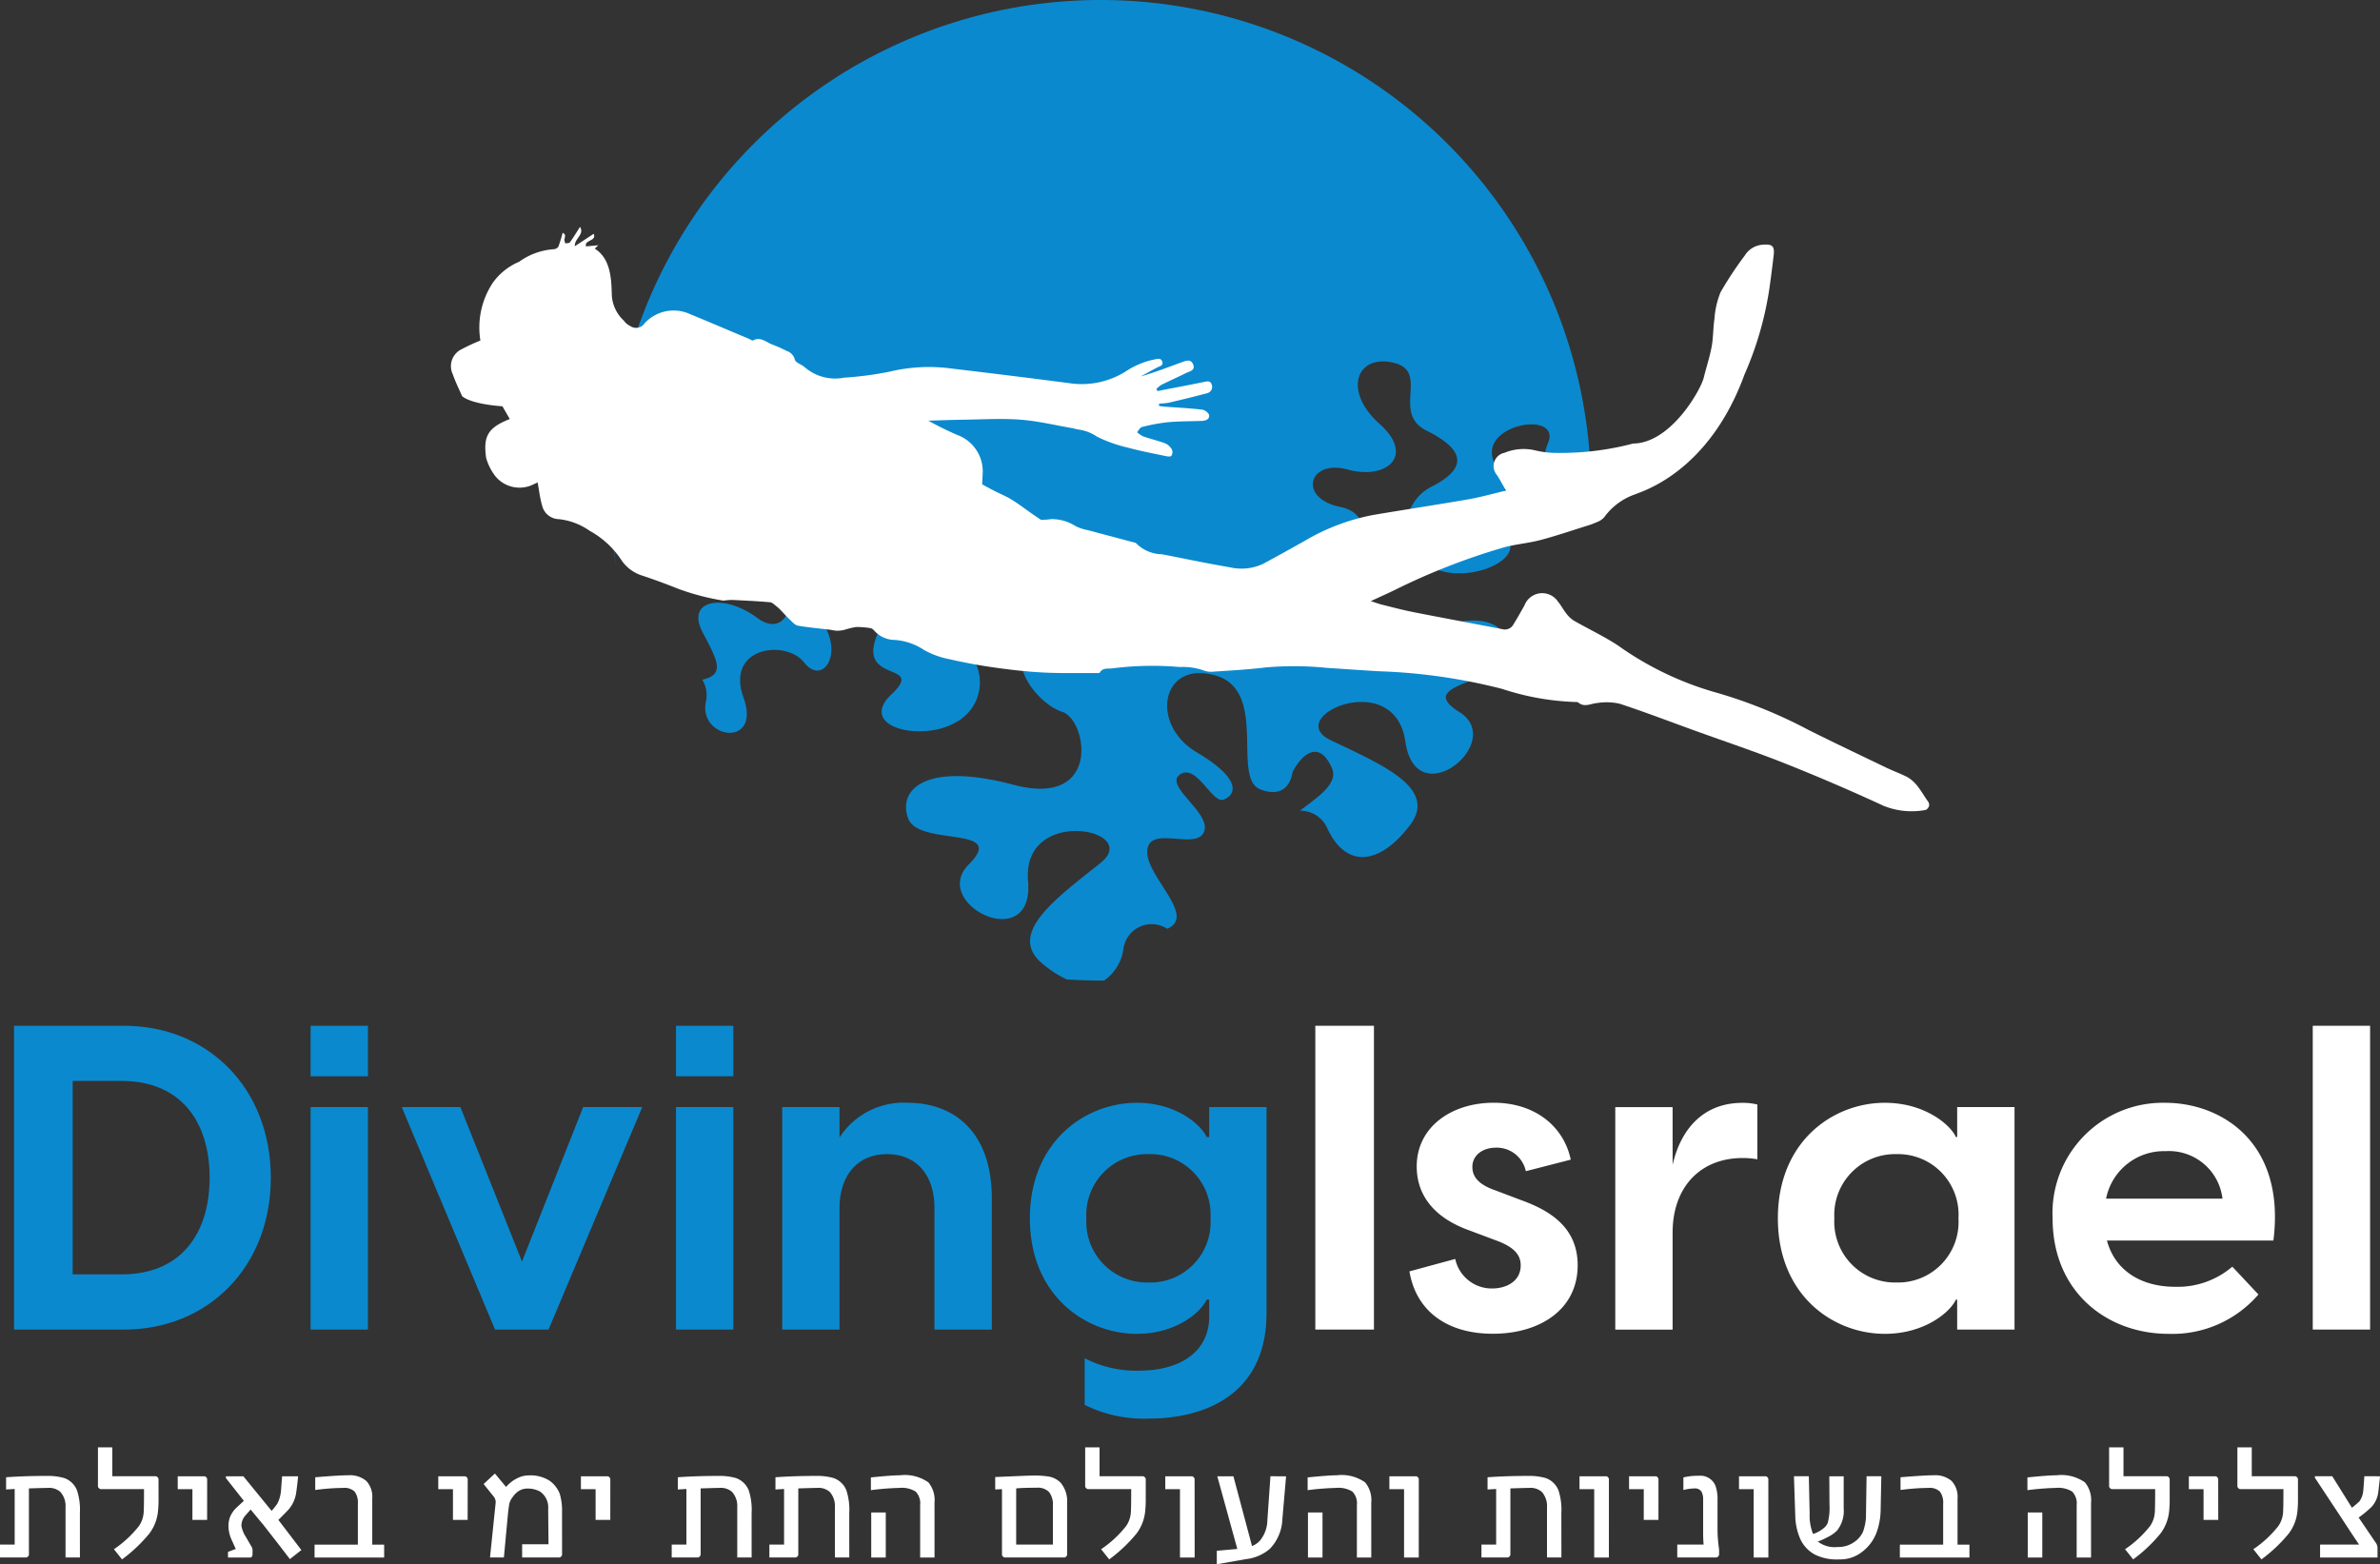 <svg xmlns="http://www.w3.org/2000/svg" width="210.606" height="138.434" viewBox="0 0 210.606 138.434"><rect x="0" y="0" width="210.606" height="138.434" fill="#333333" stroke="none"/><g id="Group_5" data-name="Group 5" transform="translate(902.299 598)"><g id="Group_3" data-name="Group 3" transform="translate(-902.299 -507.222)"><g id="Group_1" data-name="Group 1" transform="translate(1.244 0)"><path id="Path_1" data-name="Path 1" d="M-895.975-136.691h9.732c7.422,0,12.988,5.529,12.988,13.443s-5.566,13.443-12.988,13.443h-9.732Zm9.542,22c5.112,0,7.763-3.484,7.763-8.558s-2.651-8.558-7.763-8.558h-4.355v17.116Z" transform="translate(895.975 136.691)" fill="#0b89ce"></path><path id="Path_2" data-name="Path 2" d="M-762.625-136.691h5.074v4.468h-5.074Zm0,7.195h5.074v19.691h-5.074Z" transform="translate(788.866 136.691)" fill="#0b89ce"></path><path id="Path_3" data-name="Path 3" d="M-721.641-100.129h5.188L-711-86.459l5.415-13.67h5.226l-8.293,19.691h-4.733Z" transform="translate(755.947 107.324)" fill="#0b89ce"></path><path id="Path_4" data-name="Path 4" d="M-598.3-136.691h5.074v4.468H-598.3Zm0,7.195h5.074v19.691H-598.3Z" transform="translate(656.876 136.691)" fill="#0b89ce"></path><path id="Path_5" data-name="Path 5" d="M-532.024-93.572v11.587H-537.1V-92.739c0-2.878-1.553-4.771-4.2-4.771-2.613,0-4.2,1.893-4.2,4.771v10.754h-5.074v-19.691h5.074v2.688a6.755,6.755,0,0,1,6.021-3.067C-535.432-102.054-532.024-99.555-532.024-93.572Z" transform="translate(618.547 108.87)" fill="#0b89ce"></path><path id="Path_6" data-name="Path 6" d="M-418.227-101.675v18.214c0,7.536-5.907,9.353-10.376,9.353a11.782,11.782,0,0,1-5.718-1.212v-4.128a9.9,9.9,0,0,0,4.809,1.1c3.787,0,6.21-1.78,6.21-4.771v-1.515h-.227c-.492,1.1-2.688,3.029-6.173,3.029-4.544,0-9.467-3.408-9.467-10.224s4.923-10.224,9.467-10.224c3.484,0,5.68,1.931,6.173,3.029h.227v-2.651Zm-4.961,9.845a5.335,5.335,0,0,0-5.491-5.68,5.377,5.377,0,0,0-5.491,5.68,5.377,5.377,0,0,0,5.491,5.68A5.335,5.335,0,0,0-423.187-91.83Z" transform="translate(529.059 108.87)" fill="#0b89ce"></path><path id="Path_7" data-name="Path 7" d="M-310.822-136.691h5.188v26.885h-5.188Z" transform="translate(425.97 136.691)" fill="#fff"></path><path id="Path_8" data-name="Path 8" d="M-268.49-87.134l4.052-1.1a3.3,3.3,0,0,0,3.256,2.613c1.288,0,2.537-.644,2.537-2.045,0-.947-.606-1.628-2.159-2.2l-2.423-.909c-3.257-1.174-4.62-3.257-4.62-5.642,0-3.521,3.105-5.642,6.816-5.642,3.56,0,6.172,2.007,6.816,5.036L-258.19-96a2.629,2.629,0,0,0-2.613-2.083c-1.325,0-2.12.757-2.12,1.7,0,.833.492,1.552,2.045,2.083l2.2.833c2.423.871,5.074,2.31,5.074,5.793,0,3.938-3.37,6.059-7.5,6.059C-265.006-81.606-267.884-83.5-268.49-87.134Z" transform="translate(391.968 108.87)" fill="#fff"></path><path id="Path_9" data-name="Path 9" d="M-163.364-101.9v4.847a7.392,7.392,0,0,0-1.288-.114c-3.824,0-6.21,2.651-6.21,6.589v8.6h-5.074v-19.691h5.074v5.112c.681-3.029,2.613-5.491,6.172-5.491A5.279,5.279,0,0,1-163.364-101.9Z" transform="translate(317.628 108.87)" fill="#fff"></path><path id="Path_10" data-name="Path 10" d="M-102.816-91.83c0-6.816,4.885-10.224,9.467-10.224,3.522,0,5.793,1.931,6.286,3.029h.114v-2.651h5.074v19.691H-86.95v-2.651h-.114c-.492,1.1-2.764,3.029-6.286,3.029C-97.931-81.606-102.816-85.014-102.816-91.83Zm15.98,0a5.355,5.355,0,0,0-5.491-5.68,5.377,5.377,0,0,0-5.491,5.68,5.377,5.377,0,0,0,5.491,5.68A5.355,5.355,0,0,0-86.836-91.83Z" transform="translate(258.896 108.87)" fill="#fff"></path><path id="Path_11" data-name="Path 11" d="M40.257-89.861H25.527c.72,2.689,3.067,4.09,6.021,4.09a7.432,7.432,0,0,0,5.074-1.78l2.31,2.461a10.039,10.039,0,0,1-7.952,3.484c-5.415,0-10.262-3.673-10.262-10.224a9.769,9.769,0,0,1,9.959-10.224C35.675-102.054,41.355-98.532,40.257-89.861ZM25.451-93.572h10.3a4.767,4.767,0,0,0-5.036-4.2A5.215,5.215,0,0,0,25.451-93.572Z" transform="translate(159.672 108.87)" fill="#fff"></path><path id="Path_12" data-name="Path 12" d="M137.711-136.691h5.074v26.885h-5.074Z" transform="translate(65.701 136.691)" fill="#fff"></path></g><g id="Group_2" data-name="Group 2" transform="translate(0 37.308)"><path id="Path_13" data-name="Path 13" d="M-895.227,72.977H-896.5V68.545a1.889,1.889,0,0,0-.453-1.367,1.5,1.5,0,0,0-1.119-.359q-.241,0-1.668.044v5.872a.231.231,0,0,1-.088.157.243.243,0,0,1-.154.084H-902.3V71.836h1.3V66.915l-.76.044V65.876q1.675-.117,3.576-.117a5.248,5.248,0,0,1,1.572.19,1.89,1.89,0,0,1,1.126,1.082,5.543,5.543,0,0,1,.256,2.033Z" transform="translate(902.299 -63.229)" fill="#fff"></path><path id="Path_14" data-name="Path 14" d="M-852.877,57.617a9.842,9.842,0,0,1-.058,1.017,3.925,3.925,0,0,1-.761,1.9,13.362,13.362,0,0,1-2.413,2.282l-.717-.9a9.738,9.738,0,0,0,2.216-2.055,2.382,2.382,0,0,0,.417-1.229q.029-.4.029-2.033H-858a.255.255,0,0,1-.15-.084.228.228,0,0,1-.091-.157V52.9h1.272v2.56h3.847a.223.223,0,0,1,.161.092.26.26,0,0,1,.081.15Z" transform="translate(866.908 -52.9)" fill="#fff"></path><path id="Path_15" data-name="Path 15" d="M-819.788,69.768h-1.3V67.048h-1.3V65.907h2.37a.22.22,0,0,1,.154.092.26.26,0,0,1,.08.15Z" transform="translate(838.116 -63.347)" fill="#fff"></path><path id="Path_16" data-name="Path 16" d="M-794.027,72.438l-1.016.8q-.761-1-2.362-3.05-.424-.5-1.112-1.339L-799,69.4a1.332,1.332,0,0,0-.329.914,2.535,2.535,0,0,0,.38.943l.563.973.036.168v.417q0,.285-.256.285h-1.916v-.5l.687-.263-.388-.856a2.967,2.967,0,0,1-.256-1.17,2.387,2.387,0,0,1,.117-.746,2.429,2.429,0,0,1,.644-.929l.6-.556-1.587-2.011v-.161h1.543l2.5,3.057a5.3,5.3,0,0,0,.512-.644,3.117,3.117,0,0,0,.329-1.243q.029-.41.088-1.17h1.419q-.088.9-.176,1.47a2.9,2.9,0,0,1-.687,1.492q-.256.27-.885.9Z" transform="translate(820.696 -63.347)" fill="#fff"></path><path id="Path_17" data-name="Path 17" d="M-754.684,72.738h-6.158V71.6h3.832V67.991a1.645,1.645,0,0,0-.285-1.082,1.3,1.3,0,0,0-1.016-.329,19.823,19.823,0,0,0-2.472.183V65.637q2.128-.176,2.925-.176a2.24,2.24,0,0,1,1.591.5,2.036,2.036,0,0,1,.53,1.547V71.6h1.053Z" transform="translate(788.678 -62.989)" fill="#fff"></path><path id="Path_18" data-name="Path 18" d="M-702.636,69.768h-1.3V67.048h-1.3V65.907h2.37a.22.22,0,0,1,.154.092.26.26,0,0,1,.081.15Z" transform="translate(744.018 -63.347)" fill="#fff"></path><path id="Path_19" data-name="Path 19" d="M-677.905,71.87a.232.232,0,0,1-.088.157.242.242,0,0,1-.146.084h-3.3v-1.17h2.333l-.029-3.115a1.705,1.705,0,0,0-.731-1.558,2.314,2.314,0,0,0-1.126-.256,1.4,1.4,0,0,0-.848.285,2.155,2.155,0,0,0-.453.49,1.527,1.527,0,0,0-.285.578q-.088.57-.132,1.06l-.344,3.686h-1.229l.446-4.315q.058-.571.058-.556a.807.807,0,0,0-.2-.548l-.87-1.082,1-.929.987,1.185a3.5,3.5,0,0,1,.563-.516,3.167,3.167,0,0,1,.49-.282,2.15,2.15,0,0,1,.9-.219,3.152,3.152,0,0,1,1.916.479,2.6,2.6,0,0,1,.885,1.152,5.3,5.3,0,0,1,.2,1.631Z" transform="translate(727.643 -62.363)" fill="#fff"></path><path id="Path_20" data-name="Path 20" d="M-638.486,69.768h-1.3V67.048h-1.3V65.907h2.369a.219.219,0,0,1,.153.092.259.259,0,0,1,.081.15Z" transform="translate(692.491 -63.347)" fill="#fff"></path><path id="Path_21" data-name="Path 21" d="M-593.169,72.977h-1.273V68.545a1.889,1.889,0,0,0-.453-1.367,1.5,1.5,0,0,0-1.119-.359q-.241,0-1.667.044v5.872a.232.232,0,0,1-.088.157.244.244,0,0,1-.154.084h-2.318V71.836h1.3V66.915l-.76.044V65.876q1.674-.117,3.576-.117a5.249,5.249,0,0,1,1.572.19,1.89,1.89,0,0,1,1.126,1.082,5.548,5.548,0,0,1,.256,2.033Z" transform="translate(659.681 -63.229)" fill="#fff"></path><path id="Path_22" data-name="Path 22" d="M-549.256,72.977h-1.272V68.545a1.889,1.889,0,0,0-.453-1.367,1.5,1.5,0,0,0-1.119-.359q-.241,0-1.667.044v5.872a.231.231,0,0,1-.088.157.243.243,0,0,1-.154.084h-2.318V71.836h1.3V66.915l-.761.044V65.876q1.675-.117,3.576-.117a5.248,5.248,0,0,1,1.572.19,1.891,1.891,0,0,1,1.126,1.082,5.549,5.549,0,0,1,.256,2.033Z" transform="translate(624.409 -63.229)" fill="#fff"></path><path id="Path_23" data-name="Path 23" d="M-505.038,72.738h-1.273V68.109a1.51,1.51,0,0,0-.391-1.2,2.336,2.336,0,0,0-1.452-.329,23.526,23.526,0,0,0-2.516.2V65.651q1.858-.19,2.589-.19a3.614,3.614,0,0,1,2.5.629,2.452,2.452,0,0,1,.541,1.792Zm-4.315,0h-1.287V68.752h1.287Z" transform="translate(587.735 -62.989)" fill="#fff"></path><path id="Path_24" data-name="Path 24" d="M-448.407,72.616a.231.231,0,0,1-.088.157.242.242,0,0,1-.146.084h-5.288a.243.243,0,0,1-.153-.084.232.232,0,0,1-.088-.157V66.809l-.6.029v-1.1q2.969-.132,3.371-.132a8,8,0,0,1,1.258.073,1.962,1.962,0,0,1,1.17.57,2.567,2.567,0,0,1,.563,1.814Zm-1.258-.9V68.257a1.8,1.8,0,0,0-.329-1.181,1.393,1.393,0,0,0-1.119-.391q-1.229,0-1.8.059v4.973Z" transform="translate(542.836 -63.109)" fill="#fff"></path><path id="Path_25" data-name="Path 25" d="M-408.952,57.617a9.788,9.788,0,0,1-.059,1.017,3.923,3.923,0,0,1-.761,1.9,13.363,13.363,0,0,1-2.413,2.282l-.717-.9a9.737,9.737,0,0,0,2.216-2.055,2.384,2.384,0,0,0,.417-1.229q.029-.4.029-2.033h-3.832a.254.254,0,0,1-.15-.084.228.228,0,0,1-.091-.157V52.9h1.272v2.56h3.847a.223.223,0,0,1,.161.092.26.26,0,0,1,.081.15Z" transform="translate(510.34 -52.9)" fill="#fff"></path><path id="Path_26" data-name="Path 26" d="M-375.714,73.1h-1.3V67.048h-1.3V65.907h2.369A.219.219,0,0,1-375.8,66a.259.259,0,0,1,.081.15Z" transform="translate(481.429 -63.347)" fill="#fff"></path><path id="Path_27" data-name="Path 27" d="M-348.978,65.907l-.329,3.8a3.978,3.978,0,0,1-1.112,2.625,3.9,3.9,0,0,1-2.1.907l-2.589.453V72.5l1.814-.161-1.77-6.428h1.426l1.645,6.172a1.8,1.8,0,0,0,.717-.5,2.912,2.912,0,0,0,.643-1.8l.271-3.876Z" transform="translate(462.784 -63.347)" fill="#fff"></path><path id="Path_28" data-name="Path 28" d="M-308.647,72.738h-1.273V68.109a1.51,1.51,0,0,0-.391-1.2,2.336,2.336,0,0,0-1.452-.329,23.526,23.526,0,0,0-2.516.2V65.651q1.858-.19,2.589-.19a3.613,3.613,0,0,1,2.5.629,2.452,2.452,0,0,1,.541,1.792Zm-4.315,0h-1.287V68.752h1.287Z" transform="translate(429.991 -62.989)" fill="#fff"></path><path id="Path_29" data-name="Path 29" d="M-274.936,73.1h-1.3V67.048h-1.3V65.907h2.369a.22.22,0,0,1,.154.092.26.26,0,0,1,.08.15Z" transform="translate(400.482 -63.347)" fill="#fff"></path><path id="Path_30" data-name="Path 30" d="M-229.025,72.977H-230.3V68.545a1.889,1.889,0,0,0-.454-1.367,1.5,1.5,0,0,0-1.119-.359q-.241,0-1.667.044v5.872a.232.232,0,0,1-.088.157.244.244,0,0,1-.154.084H-236.1V71.836h1.3V66.915l-.761.044V65.876q1.674-.117,3.576-.117a5.249,5.249,0,0,1,1.572.19,1.89,1.89,0,0,1,1.126,1.082,5.547,5.547,0,0,1,.256,2.033Z" transform="translate(367.194 -63.229)" fill="#fff"></path><path id="Path_31" data-name="Path 31" d="M-189.433,73.1h-1.3V67.048h-1.3V65.907h2.369a.219.219,0,0,1,.153.092.259.259,0,0,1,.08.15Z" transform="translate(331.804 -63.347)" fill="#fff"></path><path id="Path_32" data-name="Path 32" d="M-167.15,69.768h-1.3V67.048h-1.3V65.907h2.369a.219.219,0,0,1,.153.092.259.259,0,0,1,.08.15Z" transform="translate(313.906 -63.347)" fill="#fff"></path><path id="Path_33" data-name="Path 33" d="M-144.365,72.676a.229.229,0,0,1-.091.157.256.256,0,0,1-.15.084h-3.459V71.777h2.333q-.044-.432-.044-1.134V67.784a1.4,1.4,0,0,0-.146-.695.675.675,0,0,0-.57-.285,4.528,4.528,0,0,0-1.031.139V65.831a5.6,5.6,0,0,1,1.375-.146,1.438,1.438,0,0,1,1.47.9,3.649,3.649,0,0,1,.176,1.3v2.486a11.951,11.951,0,0,0,.139,1.828Z" transform="translate(296.486 -63.169)" fill="#fff"></path><path id="Path_34" data-name="Path 34" d="M-117.716,73.1h-1.3V67.048h-1.3V65.907h2.369A.219.219,0,0,1-117.8,66a.259.259,0,0,1,.081.15Z" transform="translate(274.2 -63.347)" fill="#fff"></path><path id="Path_35" data-name="Path 35" d="M-87.854,65.907l-.059,2.962a6.089,6.089,0,0,1-.369,2.033,3.831,3.831,0,0,1-1.254,1.682,3.134,3.134,0,0,1-2.048.68,4.347,4.347,0,0,1-2.143-.424,2.944,2.944,0,0,1-1.32-1.434,5.359,5.359,0,0,1-.421-1.982l-.117-3.518h1.316l.073,3.313a4.385,4.385,0,0,0,.3,1.792l.139-.044a2.637,2.637,0,0,0,.775-.446,1.244,1.244,0,0,0,.38-.468,5.106,5.106,0,0,0,.161-1.616l-.015-2.53h1.272v2.859a2.758,2.758,0,0,1-.6,1.96,3.213,3.213,0,0,1-.856.585,5.864,5.864,0,0,1-.834.373,2.441,2.441,0,0,0,1.748.483,2.441,2.441,0,0,0,1.426-.406,2.264,2.264,0,0,0,.812-.911,4.339,4.339,0,0,0,.278-1.646l.051-3.3Z" transform="translate(254.332 -63.347)" fill="#fff"></path><path id="Path_36" data-name="Path 36" d="M-41.8,72.738h-6.158V71.6h3.832V67.991a1.644,1.644,0,0,0-.285-1.082,1.3,1.3,0,0,0-1.016-.329,19.824,19.824,0,0,0-2.472.183V65.637q2.128-.176,2.925-.176a2.24,2.24,0,0,1,1.591.5,2.036,2.036,0,0,1,.53,1.547V71.6H-41.8Z" transform="translate(216.076 -62.989)" fill="#fff"></path><path id="Path_37" data-name="Path 37" d="M15.025,72.738H13.753V68.109a1.51,1.51,0,0,0-.391-1.2,2.336,2.336,0,0,0-1.452-.329,23.526,23.526,0,0,0-2.516.2V65.651q1.858-.19,2.589-.19a3.614,3.614,0,0,1,2.5.629,2.452,2.452,0,0,1,.541,1.792Zm-4.315,0H9.423V68.752H10.71Z" transform="translate(170.012 -62.989)" fill="#fff"></path><path id="Path_38" data-name="Path 38" d="M51.494,57.617a9.841,9.841,0,0,1-.058,1.017,3.926,3.926,0,0,1-.761,1.9,13.365,13.365,0,0,1-2.413,2.282l-.717-.9a9.738,9.738,0,0,0,2.216-2.055,2.384,2.384,0,0,0,.417-1.229q.029-.4.029-2.033H46.374a.255.255,0,0,1-.15-.084.228.228,0,0,1-.091-.157V52.9h1.272v2.56h3.847a.223.223,0,0,1,.161.092.26.26,0,0,1,.08.15Z" transform="translate(140.502 -52.9)" fill="#fff"></path><path id="Path_39" data-name="Path 39" d="M84.583,69.768h-1.3V67.048h-1.3V65.907h2.369A.219.219,0,0,1,84.5,66a.259.259,0,0,1,.08.15Z" transform="translate(111.709 -63.347)" fill="#fff"></path><path id="Path_40" data-name="Path 40" d="M109.178,57.617a9.841,9.841,0,0,1-.058,1.017,3.925,3.925,0,0,1-.761,1.9,13.368,13.368,0,0,1-2.414,2.282l-.717-.9a9.734,9.734,0,0,0,2.216-2.055,2.384,2.384,0,0,0,.417-1.229q.029-.4.029-2.033h-3.832a.255.255,0,0,1-.15-.084.228.228,0,0,1-.091-.157V52.9h1.272v2.56h3.847a.223.223,0,0,1,.161.092.26.26,0,0,1,.08.15Z" transform="translate(94.17 -52.9)" fill="#fff"></path><path id="Path_41" data-name="Path 41" d="M144.424,65.907q-.029.359-.146,1.36a2.384,2.384,0,0,1-.6,1.353,11.039,11.039,0,0,1-1.141.943l1.485,2.187a.829.829,0,0,1,.183.49V73.1h-5.083V71.955h3.452q-.68-1-1.74-2.633l-2.172-3.284v-.132H140.2l1.741,2.786q.263-.2.658-.556a1.925,1.925,0,0,0,.337-.888q.051-.472.1-1.342Z" transform="translate(66.182 -63.347)" fill="#fff"></path></g></g><g id="Group_4" data-name="Group 4" transform="translate(-862.388 -598)"><path id="Path_42" data-name="Path 42" d="M-627.7-552.034c1.332-.052,3.447,1.552,4.283.475,1.108-1.427-2.393-4.863-.724-5.458s2.073,3.228,3.125,3.152,2.242-1.141-1.176-4.653-.883-8.7,3.353-6.153-1.022,9.155,1.231,10.789,3.126-.717,3.126-.717c1.021-1.151,3.006-2.392,3.47.522s-8.1,2.711-3.744,5.263,2.847,7.709-.11,5.5-6.317-1.624-4.862,1.21c1.229,2.395,2.146,3.8,0,4.255a2.623,2.623,0,0,1,.306,1.983c-.609,3.316,4.952,4.061,3.337-.406s3.735-5.181,5.375-3.093,3.526-.835,1.575-3.573,6.564-3.08,4.848,1.2,4.376,2.271,1.3,5.182,2.724,4.273,5.748,2.449a3.991,3.991,0,0,0-1.011-7.387c-3.764-.948-3.325-2.718-.636-4.946s-1.538-5.03,1.5-6.506,4.9,1.476,2.409,4.988.522,5.009,3.657,3.319,4.9,1.476,1.373,3.08-.181,5.832,2.061,6.553,3.495,8.527-4.3,6.457-10.259.427-9.331,2.97,8.874.584,5.372,4.075,5.808,8.108,5.243,1.458,10.13-4.581,6.428-1.6-8.37,6.21-5.2,8.888a9.722,9.722,0,0,0,2.19,1.434c.988.067,1.985.1,2.99.1.109,0,.217,0,.325,0a4.123,4.123,0,0,0,1.706-2.793,2.519,2.519,0,0,1,3.868-1.792l.009,0c2.671-1.13-1.983-4.7-1.765-6.952s4.319.051,5.016-1.617-3.58-4.07-2.124-5.08,2.844,2.575,3.839,2.227,1.866-1.686-2.349-4.185-3.123-8.166,1.63-6.815,1.4,9.1,4,10.094,2.831-1.508,2.831-1.508c.685-1.377,2.277-3.094,3.486-.4.654,1.458-1.484,2.724-2.81,3.789a2.6,2.6,0,0,1,2.442,1.638c1.806,3.72,4.821,2.929,7.31-.394s-2.786-5.424-7.062-7.493,5.68-6.488,6.624.119,8.978.017,4.781-2.6,3.987-2.492,4.319-5.178-2.632-4.565-9.76-.8-7.662-4.12-5.638-5.327,4.33-6.077.536-6.848-2.788-4.253.646-3.31,6.031-1.193,2.818-4.056-2.067-6.157,1.228-5.4-.2,4.435,2.926,6,3.946,3.193.491,4.962a3.991,3.991,0,0,0,.675,7.425c3.356,1.1,8.7-1.532,5.051-3.677s2.736-1.557.1-5.341,5.741-5.363,4.455-2.257,1.209,5.531,2.338,3.128A3,3,0,0,1-541.159-557a43.392,43.392,0,0,0-43.324-41,43.391,43.391,0,0,0-43.391,43.391,43.737,43.737,0,0,0,.513,6.685Q-627.625-549.952-627.7-552.034Z" transform="translate(641.965 598)" fill="#0b89ce"></path><path id="Path_43" data-name="Path 43" d="M-568.777-445.113c-.585-.809-1.006-1.769-1.977-2.237-.577-.278-1.181-.5-1.759-.78-2.289-1.1-4.583-2.189-6.854-3.323a42.282,42.282,0,0,0-8.364-3.361,28.105,28.105,0,0,1-8.471-4.1c-1.256-.829-2.638-1.47-3.947-2.225a2.618,2.618,0,0,1-.673-.66c-.253-.317-.435-.693-.7-1a1.677,1.677,0,0,0-2.961.311c-.317.572-.641,1.141-.983,1.7a.867.867,0,0,1-1,.418c-2.606-.509-5.219-.986-7.825-1.5-.942-.185-1.872-.434-2.805-.665-.289-.072-.57-.18-.992-.316.805-.374,1.5-.678,2.174-1.011a58.457,58.457,0,0,1,9.456-3.7c1.093-.319,2.256-.4,3.36-.688,1.376-.361,2.725-.824,4.083-1.249a6.824,6.824,0,0,0,.9-.328,1.622,1.622,0,0,0,.688-.456,5.639,5.639,0,0,1,2.755-2.026c.62-.271,6.513-1.968,9.659-10.613a29.717,29.717,0,0,0,2.2-7.624c.138-.961.258-1.926.372-2.89.1-.853-.12-1.023-.973-.956a2.027,2.027,0,0,0-1.581.958,31.994,31.994,0,0,0-2.14,3.24,7.54,7.54,0,0,0-.542,2.345c-.125.82-.1,1.664-.249,2.478-.172.928-.476,1.831-.7,2.749-.268,1.081-2.907,5.793-6.254,5.829a25.162,25.162,0,0,1-6.8.826,7.879,7.879,0,0,1-1.8-.208,4.442,4.442,0,0,0-2.78.2,1.2,1.2,0,0,0-.655,1.98c.255.4.479.822.791,1.364-1.187.279-2.251.586-3.335.774-2.8.487-5.614.907-8.417,1.383a18.8,18.8,0,0,0-6.075,2.3q-1.816,1.023-3.648,2.016a4.513,4.513,0,0,1-2.989.308c-2-.335-3.993-.761-5.989-1.147a3.281,3.281,0,0,1-2.25-.946.27.27,0,0,0-.137-.08c-1.386-.37-2.773-.733-4.157-1.107a3.89,3.89,0,0,1-1.092-.358,3.905,3.905,0,0,0-2.18-.618,4.667,4.667,0,0,1-.9.052c-.277-.189-.556-.377-.831-.569-.578-.4-1.136-.836-1.735-1.2-.482-.3-1.015-.513-1.521-.772-.368-.189-.73-.389-1.1-.589.013-.272.034-.569.042-.867a3.434,3.434,0,0,0-2.25-3.505c-.863-.374-1.708-.789-2.561-1.263,1-.028,2-.069,2.995-.082,1.716-.022,3.441-.134,5.146-.007,1.572.117,3.124.5,4.685.767a5.229,5.229,0,0,0,.521.116,3.778,3.778,0,0,1,1.589.625,12.43,12.43,0,0,0,2.751.972c1.1.3,2.221.51,3.336.747.161.034.427.06.487-.023a.594.594,0,0,0,.062-.533,1.3,1.3,0,0,0-.572-.561c-.646-.247-1.328-.4-1.984-.629a2.4,2.4,0,0,1-.539-.371c.141-.158.258-.416.428-.457a16.181,16.181,0,0,1,2.283-.426c1-.091,2-.078,3-.117.344-.014.721-.123.664-.511-.029-.2-.394-.462-.631-.489-1.1-.126-2.206-.179-3.31-.261-.163-.012-.325-.041-.487-.062l0-.205a6.248,6.248,0,0,0,.856-.083c1.125-.262,2.249-.532,3.365-.831a.584.584,0,0,0,.433-.791c-.134-.378-.465-.256-.776-.193-1.339.274-2.683.525-4.025.785l-.088-.179a2.274,2.274,0,0,1,.426-.364c.715-.357,1.446-.682,2.162-1.037.325-.162.875-.231.669-.767s-.68-.326-1.059-.187c-1.181.433-2.354.885-3.587,1.241.482-.264.96-.536,1.449-.789.232-.12.583-.164.457-.524s-.43-.238-.726-.184a7.271,7.271,0,0,0-2.538,1.072,7.313,7.313,0,0,1-4.979,1.017c-3.486-.457-6.976-.885-10.467-1.3a14.9,14.9,0,0,0-5.425.286,30.045,30.045,0,0,1-4.036.532,4.1,4.1,0,0,1-3.54-.993c-.28-.2-.741-.352-.8-.6a1.058,1.058,0,0,0-.712-.769,11.719,11.719,0,0,0-1.217-.546c-.574-.191-1.07-.761-1.783-.388-.068.036-.222-.089-.336-.137-1.741-.732-3.477-1.475-5.224-2.192a3.474,3.474,0,0,0-4.028.817.9.9,0,0,1-1.255.241,1.522,1.522,0,0,1-.6-.509l-.007,0a3.319,3.319,0,0,1-1.031-2.15c-.048-1.284-.02-3.271-1.516-4.194l.316-.3-1.09.1c-.156-.608.963-.431.683-1.114l-1.674,1.1c-.031-.7.878-1.028.464-1.713-.3.463-.574.925-.889,1.36-.064.088-.272.074-.414.107-.029-.123-.1-.257-.078-.368.091-.4.1-.4-.157-.585a12.205,12.205,0,0,1-.38,1.244.565.565,0,0,1-.45.221,5.955,5.955,0,0,0-3.022,1.108,5.5,5.5,0,0,0-2.337,1.871,7.179,7.179,0,0,0-1.09,5.1,16.249,16.249,0,0,0-1.624.752,1.658,1.658,0,0,0-.827,2.218c.233.66.539,1.3.84,1.96h0c.791.652,2.941.844,3.449.881l.11.007.652,1.13c-1.917.757-2.37,1.5-2.089,3.45a4.817,4.817,0,0,0,.842,1.646,1.672,1.672,0,0,1,.114.125,2.767,2.767,0,0,0,3.034.649c.228-.1.449-.207.565-.261.126.681.2,1.387.4,2.061a1.559,1.559,0,0,0,1.486,1.191,5.813,5.813,0,0,1,2.715,1.028,7.925,7.925,0,0,1,2.8,2.576,3.445,3.445,0,0,0,1.89,1.4c1.047.353,2.086.731,3.109,1.144a21.3,21.3,0,0,0,4.048,1.062,5.691,5.691,0,0,1,.749-.063c1.124.054,2.249.106,3.369.206.213.019.412.244.607.389a2.98,2.98,0,0,1,.344.322c.273.28.531.577.818.843.213.2.439.475.7.519.959.166,1.932.249,2.9.366a4.51,4.51,0,0,0,.521.083,3.093,3.093,0,0,0,.662-.072,7.322,7.322,0,0,1,1.04-.257,7.036,7.036,0,0,1,1.266.094.513.513,0,0,1,.312.168,2.463,2.463,0,0,0,1.883.88,5.36,5.36,0,0,1,2.575.89,7.477,7.477,0,0,0,2.237.813c1.316.3,2.649.549,3.987.738,1.429.2,2.869.367,4.31.441,1.583.081,3.174.041,4.761.051.086,0,.225.009.25-.035.268-.475.746-.323,1.144-.385a27.874,27.874,0,0,1,5.941-.116,5.49,5.49,0,0,1,2.1.3,1.912,1.912,0,0,0,.9.107c1.515-.1,3.036-.179,4.542-.365a28.763,28.763,0,0,1,5.458.032c1.531.1,3.061.207,4.592.3a50.311,50.311,0,0,1,10.943,1.564,22.964,22.964,0,0,0,6.513,1.158.344.344,0,0,1,.207.039c.545.469,1.1.1,1.663.053a5.29,5.29,0,0,1,2,.058c2.263.742,4.488,1.6,6.728,2.408,2.648.959,5.324,1.85,7.938,2.891q4.393,1.748,8.687,3.734a6.6,6.6,0,0,0,3.716.37c.119-.014.261-.2.312-.341A.5.5,0,0,0-568.777-445.113Z" transform="translate(699.48 516.047)" fill="#fff"></path></g></g></svg>